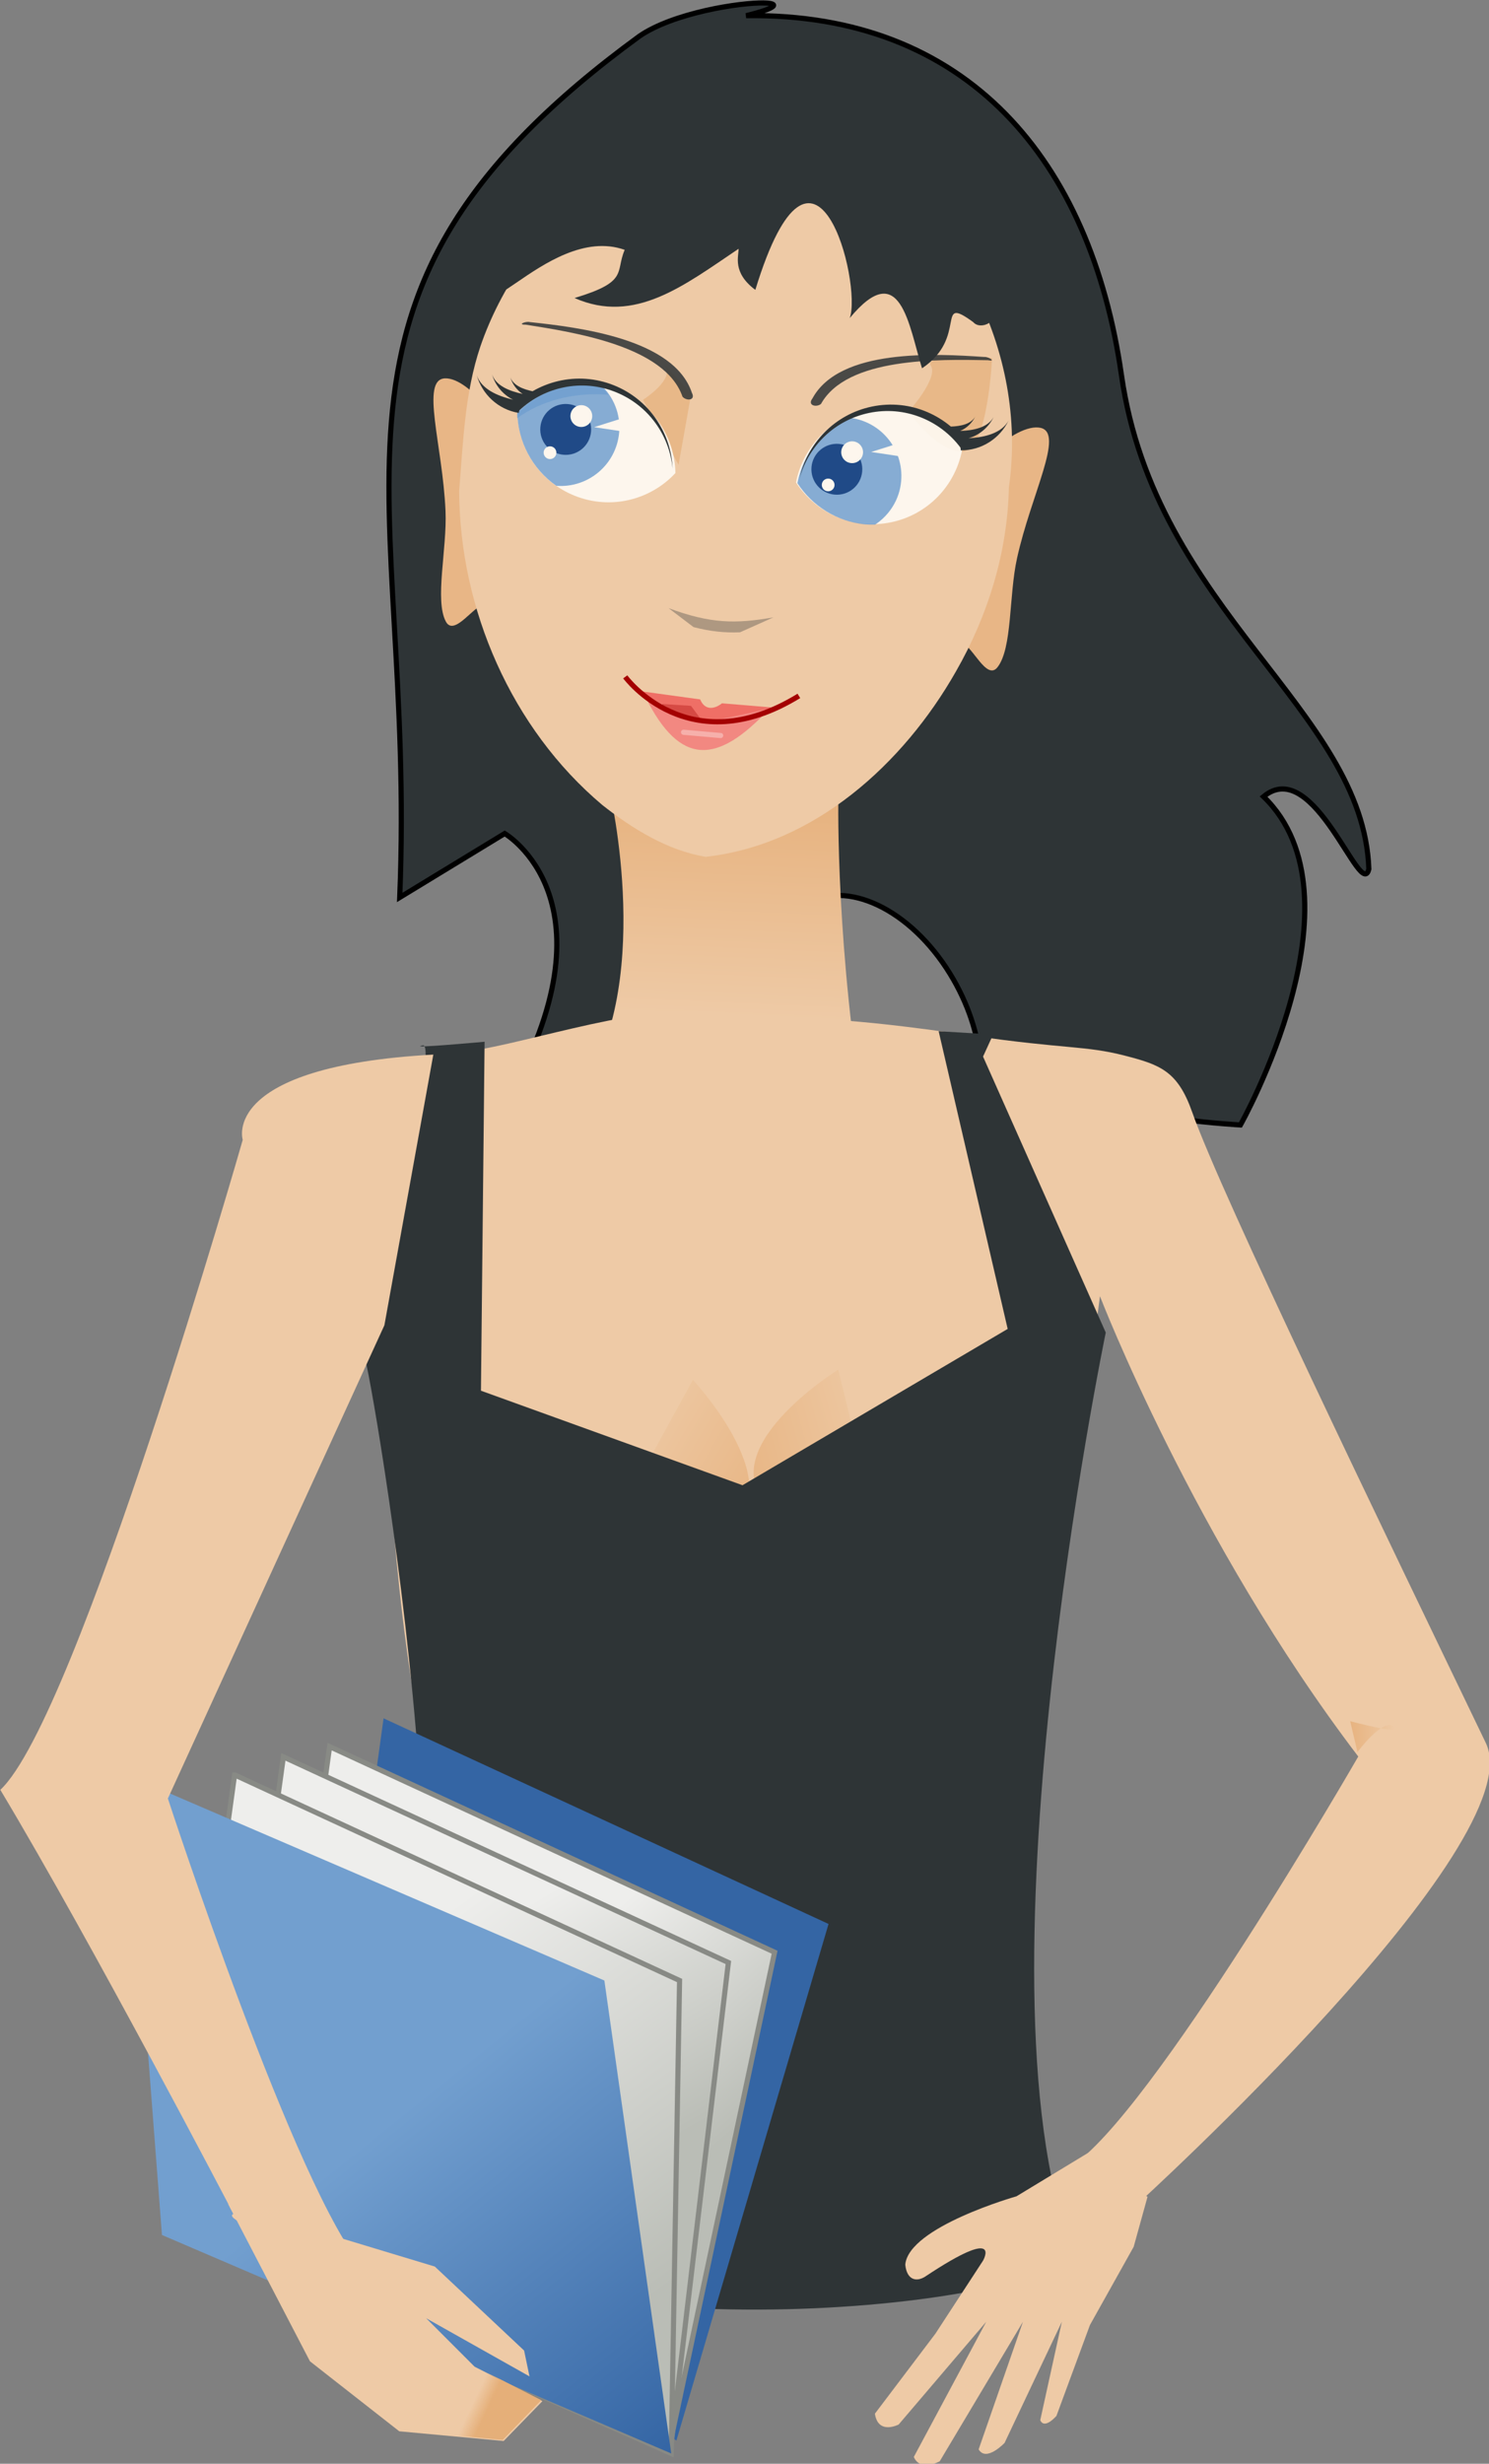 <?xml version="1.0" encoding="UTF-8" standalone="no"?>
<!-- Created with Inkscape (http://www.inkscape.org/) -->

<svg
   xmlns:dc="http://purl.org/dc/elements/1.1/"
   xmlns:cc="http://creativecommons.org/ns#"
   xmlns:rdf="http://www.w3.org/1999/02/22-rdf-syntax-ns#"
   xmlns:svg="http://www.w3.org/2000/svg"
   xmlns="http://www.w3.org/2000/svg"
   xmlns:xlink="http://www.w3.org/1999/xlink"
   xmlns:sodipodi="http://sodipodi.sourceforge.net/DTD/sodipodi-0.dtd"
   xmlns:inkscape="http://www.inkscape.org/namespaces/inkscape"
   width="301.446mm"
   height="498.421mm"
   viewBox="0 0 301.446 498.421"
   version="1.1"
   id="svg19020"
   inkscape:version="0.92.4 (5da689c313, 2019-01-14)"
   sodipodi:docname="fille_avec_livre.svg">
  <rect x="0" y="0" width="301.446" height="498.421" fill="#808080" stroke="none"/>
  <defs
     id="defs19014">
    <linearGradient
       xlink:href="#a"
       gradientUnits="userSpaceOnUse"
       y2="391.96"
       y1="350.95"
       x2="316.91"
       x1="318.68"
       id="k" />
    <linearGradient
       id="a">
      <stop
         id="stop815"
         offset="0"
         stop-color="#e7b380" />
      <stop
         id="stop817"
         offset="1"
         stop-color="#eecaa6" />
    </linearGradient>
    <linearGradient
       xlink:href="#a"
       gradientUnits="userSpaceOnUse"
       gradientTransform="matrix(-1,0,0,1,918.36,-396.19)"
       y2="876.67"
       y1="894.48"
       x2="627"
       x1="596.51"
       id="j" />
    <linearGradient
       xlink:href="#a"
       gradientUnits="userSpaceOnUse"
       y2="482.97"
       y1="492.2"
       x2="353.32"
       x1="319.24"
       id="i" />
    <linearGradient
       xlink:href="#b"
       gradientUnits="userSpaceOnUse"
       y2="990.8"
       y1="1026.6"
       x2="469.2"
       x1="500.62"
       id="h" />
    <linearGradient
       id="b">
      <stop
         id="stop825"
         offset="0"
         stop-color="#babdb6" />
      <stop
         id="stop827"
         offset="1"
         stop-color="#eeeeec" />
    </linearGradient>
    <linearGradient
       xlink:href="#b"
       gradientUnits="userSpaceOnUse"
       y2="988.91"
       y1="1035.6"
       x2="453.84"
       x1="480.5"
       id="g" />
    <linearGradient
       xlink:href="#b"
       gradientUnits="userSpaceOnUse"
       y2="994.17"
       y1="1062.4"
       x2="432.16"
       x1="482.12"
       id="f" />
    <linearGradient
       gradientUnits="userSpaceOnUse"
       y2="1096.9"
       y1="1030.9"
       x2="480"
       x1="427"
       id="e">
      <stop
         id="stop830"
         offset="0"
         stop-color="#729fcf" />
      <stop
         id="stop832"
         offset="1"
         stop-color="#3465a4" />
    </linearGradient>
    <linearGradient
       gradientUnits="userSpaceOnUse"
       y2="661.83"
       y1="663.15"
       x2="267.96"
       x1="270.77"
       id="d">
      <stop
         id="stop820"
         offset="0"
         stop-color="#e5af79" />
      <stop
         id="stop822"
         offset="1"
         stop-opacity="0"
         stop-color="#e5af79" />
    </linearGradient>
    <linearGradient
       xlink:href="#a"
       gradientUnits="userSpaceOnUse"
       x2="447.57"
       x1="438.8"
       id="c" />
  </defs>
  <sodipodi:namedview
     id="base"
     pagecolor="#ffffff"
     bordercolor="#666666"
     borderopacity="1.0"
     inkscape:pageopacity="0.0"
     inkscape:pageshadow="2"
     inkscape:zoom="0.35"
     inkscape:cx="235.37651"
     inkscape:cy="1054.6784"
     inkscape:document-units="mm"
     inkscape:current-layer="layer1"
     showgrid="false"
     fit-margin-top="0"
     fit-margin-left="0"
     fit-margin-right="0"
     fit-margin-bottom="0"
     inkscape:window-width="1920"
     inkscape:window-height="1017"
     inkscape:window-x="-8"
     inkscape:window-y="-8"
     inkscape:window-maximized="1" />
  <g
     inkscape:label="Layer 1"
     inkscape:groupmode="layer"
     id="layer1"
     transform="translate(139.762,312.442)">
    <g
       id="g940"
       transform="matrix(1.04,0,0,1.04,-322.774,-514.483)">
      <path
         id="path844"
         d="m 324.78,194.85 c -4.744,-0.122 -17.741,1.917 -24.312,6.438 -69.287,50.527 -43.373,87.242 -46.688,167.56 l 20.438,-12.438 c 0,0 22.699,13.186 0.188,52.406 l 62.406,-1.812 4.062,-4.406 c -0.941,-0.964 -1.787,-2.031 -2.469,-3.219 -5.414,-9.436 1.223,-25.614 -5.25,-29.406 0.083,-0.047 0.166,-0.112 0.25,-0.156 8.379,-4.39 20.787,2.132 28.188,15.031 3.277,5.711 5.029,11.745 5.312,17.188 8.47,1.436 16.894,3.249 20.438,5.25 8.261,4.665 30.094,5.812 30.094,5.812 0,0 24.888,-44.158 4.5,-63.875 9.869,-8.185 18.989,20.538 20.5,14.094 -1.071,-30.936 -41.596,-50.162 -48.156,-96.062 -5.995,-41.947 -30.119,-70.538 -73.062,-69.938 6.286,-1.539 6.409,-2.395 3.562,-2.469 z"
         inkscape:connector-curvature="0"
         style="fill:#2e3436;stroke:#000000" />
      <path
         id="path846"
         d="m 294.64,348.12 h 44.548 c 0,0 -0.707,25.456 4.243,58.69 l -55.154,0.707 c 15.556,-20.506 6.364,-59.397 6.364,-59.397 z"
         inkscape:connector-curvature="0"
         style="fill:url(#k)" />
      <g
         id="g906"
         transform="matrix(0.996,0.087,-0.087,0.996,-219.14,-449.94)">
        <path
           id="path848"
           d="m 559.18,695.47 c 1.67,12.732 -0.361,20.312 -5.152,20.94 -2.026,0.266 -5.382,6.915 -7.264,4.016 -2.569,-3.957 -0.971,-14.082 -1.935,-21.43 -1.67,-12.732 -7.139,-25.062 -2.348,-25.69 4.792,-0.628 15.029,9.433 16.699,22.165 z"
           inkscape:connector-curvature="0"
           style="fill:#e8b686" />
        <path
           id="path850"
           d="m 642.13,694.97 c -1.67,12.732 0.361,20.312 5.152,20.94 2.026,0.266 5.382,6.915 7.264,4.016 2.569,-3.957 0.971,-14.082 1.935,-21.43 1.67,-12.732 7.139,-25.062 2.348,-25.69 -4.792,-0.628 -15.029,9.433 -16.699,22.165 z"
           inkscape:connector-curvature="0"
           style="fill:#e8b686" />
        <path
           id="path852"
           d="m 600.4,619.31 c -25.236,2.103 -45.66,23.31 -51.604,47.258 -2.243,9.253 -1.706,18.869 -1.663,28.294 2.094,22.924 14.178,45.175 33.066,58.46 6.27,4.114 13.422,7.715 20.932,8.311 20.908,-4.191 36.795,-21.377 45.42,-40.172 5.274,-11.385 7.991,-24.026 7.155,-36.575 1.496,-26.467 -15.072,-53.363 -40.055,-62.612 -4.265,-1.557 -8.731,-2.557 -13.252,-2.965 z"
           inkscape:connector-curvature="0"
           style="fill:#eecaa6" />
        <path
           id="path854"
           d="m 584.75,666.86 5.75,5.25 -1.25,14 -8,-12 c 0,0 6.25,-4.75 3.5,-7.25 z"
           inkscape:connector-curvature="0"
           style="fill:#e8b888" />
        <g
           id="g872"
           transform="translate(-13.25,-4.25)">
          <path
             id="path856"
             d="m 589.5,676.87 c -7.224,-2.187 -14.752,0.45 -19.139,6.059 0.71,6.912 5.446,13.043 12.513,15.182 7.234,2.19 14.763,-0.464 19.148,-6.089 -0.001,-0.01 0.01,-0.02 0.009,-0.03 -0.734,-6.884 -5.488,-12.991 -12.531,-15.123 z"
             inkscape:connector-curvature="0"
             style="opacity:0.853;fill:#fffef9" />
          <path
             id="path858"
             d="m 584.06,676.09 c -5.37,0.082 -10.429,2.637 -13.719,6.844 0.577,5.616 3.829,10.7 8.812,13.562 6.239,-0.068 11.281,-5.152 11.281,-11.406 0,-3.607 -1.698,-6.786 -4.312,-8.875 -0.684,-0.069 -1.385,-0.135 -2.062,-0.125 z"
             inkscape:connector-curvature="0"
             style="opacity:0.853;fill:#729fcf" />
          <path
             id="path860"
             d="m 576.29,653.55 c 0,4.101 -3.324,7.425 -7.425,7.425 -4.101,0 -7.425,-3.324 -7.425,-7.425 0,-4.101 3.324,-7.425 7.425,-7.425 4.101,0 7.425,3.324 7.425,7.425 z"
             transform="matrix(0.667,0,0,0.667,200.58,249.49)"
             inkscape:connector-curvature="0"
             style="fill:#204a87" />
          <path
             id="path862"
             d="m 576.29,653.55 c 0,4.101 -3.324,7.425 -7.425,7.425 -4.101,0 -7.425,-3.324 -7.425,-7.425 0,-4.101 3.324,-7.425 7.425,-7.425 4.101,0 7.425,3.324 7.425,7.425 z"
             transform="matrix(0.286,0,0,0.286,420.12,495.64)"
             inkscape:connector-curvature="0"
             style="fill:#fdf6ed" />
          <path
             id="path864"
             d="m 576.29,653.55 c 0,4.101 -3.324,7.425 -7.425,7.425 -4.101,0 -7.425,-3.324 -7.425,-7.425 0,-4.101 3.324,-7.425 7.425,-7.425 4.101,0 7.425,3.324 7.425,7.425 z"
             transform="matrix(0.167,0,0,0.167,482.36,581.04)"
             inkscape:connector-curvature="0"
             style="fill:#fdf6ed" />
          <path
             id="path866"
             d="m 590.62,682.36 -5.125,2.125 6,0.375 z"
             inkscape:connector-curvature="0"
             style="fill:#fdf6ed" />
          <path
             id="path868"
             d="m 584.062,676.344 c -5.371,0.082 -10.429,2.637 -13.719,6.844 0.029,0.287 0.051,0.56 0.094,0.844 4.288,-3.747 10.493,-5.986 17.062,-6.062 h 0.188 c -0.472,-0.548 -0.996,-1.048 -1.562,-1.5 -0.684,-0.069 -1.385,-0.135 -2.062,-0.125 z"
             inkscape:connector-curvature="0"
             style="opacity:0.853;fill:#729fcf" />
          <path
             id="path870"
             d="m 583.09,675.26 c -3.673,0.056 -7.207,1.249 -10.156,3.312 -1.905,-0.234 -3.873,-0.819 -4.562,-2.375 0.5,1.31 1.453,2.4 2.688,3.062 -2.6,-0.312 -5.309,-1.126 -6.25,-3.25 0.787,2.062 2.426,3.716 4.5,4.531 -3.174,-0.464 -6.322,-1.536 -7.469,-4.125 1.376,3.604 4.707,6.273 8.781,6.594 0.013,-0.182 0.057,-0.359 0.094,-0.531 4.466,-4.961 11.533,-7.218 18.344,-5.156 6.603,1.999 11.191,7.492 12.344,13.844 -0.882,-6.892 -5.7,-12.982 -12.781,-15.125 -1.849,-0.56 -3.699,-0.809 -5.531,-0.781 z"
             inkscape:connector-curvature="0"
             style="fill:#2e3436" />
        </g>
        <path
           id="path874"
           d="m 633,671.86 c 0,0 5.25,-7 3.5,-9.25 -1.75,-2.25 11.75,-2.5 11.75,-2.5 0,0 0.75,17.25 -3.75,18.5 -4.5,1.25 -11.25,-6.25 -11.5,-6.75 z"
           inkscape:connector-curvature="0"
           style="fill:#e8b888" />
        <path
           id="path876"
           d="m 624.86,672.39 c 7.224,-2.187 14.752,0.45 19.139,6.059 -0.71,6.912 -5.446,13.043 -12.513,15.182 -7.234,2.19 -14.763,-0.464 -19.148,-6.089 0.001,-0.01 -0.01,-0.02 -0.009,-0.03 0.734,-6.884 5.488,-12.991 12.531,-15.123 z"
           inkscape:connector-curvature="0"
           style="opacity:0.853;fill:#fffef9" />
        <path
           id="path878"
           d="m 626.33,694.49 c -5.37,-0.082 -10.429,-2.637 -13.719,-6.844 0.577,-5.616 3.829,-10.7 8.812,-13.562 6.239,0.068 11.281,5.152 11.281,11.406 0,3.607 -1.698,6.786 -4.312,8.875 -0.684,0.069 -1.385,0.135 -2.062,0.125 z"
           inkscape:connector-curvature="0"
           style="opacity:0.853;fill:#729fcf" />
        <path
           id="path880"
           d="m 576.29,653.55 c 0,4.101 -3.324,7.425 -7.425,7.425 -4.101,0 -7.425,-3.324 -7.425,-7.425 0,-4.101 3.324,-7.425 7.425,-7.425 4.101,0 7.425,3.324 7.425,7.425 z"
           transform="matrix(-0.667,0,0,0.667,999.46,248.37)"
           inkscape:connector-curvature="0"
           style="fill:#204a87" />
        <path
           id="path882"
           d="m 576.29,653.55 c 0,4.101 -3.324,7.425 -7.425,7.425 -4.101,0 -7.425,-3.324 -7.425,-7.425 0,-4.101 3.324,-7.425 7.425,-7.425 4.101,0 7.425,3.324 7.425,7.425 z"
           transform="matrix(-0.286,0,0,0.286,785.4,493.81)"
           inkscape:connector-curvature="0"
           style="fill:#fdf6ed" />
        <path
           id="path884"
           d="m 576.29,653.55 c 0,4.101 -3.324,7.425 -7.425,7.425 -4.101,0 -7.425,-3.324 -7.425,-7.425 0,-4.101 3.324,-7.425 7.425,-7.425 4.101,0 7.425,3.324 7.425,7.425 z"
           transform="matrix(-0.167,0,0,0.167,713.61,578.33)"
           inkscape:connector-curvature="0"
           style="fill:#fdf6ed" />
        <path
           id="path886"
           d="m 631.52,678.23 -5.125,2.125 6,0.375 z"
           inkscape:connector-curvature="0"
           style="fill:#fdf6ed" />
        <path
           id="path888"
           d="m 557.98,660.96 c -0.789,-0.152 -2.506,0.749 -0.748,0.572 9.535,0.662 27.381,1.79 31.633,11.305 0.855,0.806 2.668,0.518 1.75,-0.924 -4.435,-10.198 -23.07,-10.757 -32.635,-10.953 z"
           inkscape:connector-curvature="0"
           style="opacity:0.853;fill:#2e3436" />
        <path
           id="path890"
           d="m 631.27,670.77 c 3.673,0.056 7.207,1.249 10.156,3.312 1.905,-0.234 3.873,-0.819 4.562,-2.375 -0.5,1.31 -1.453,2.4 -2.688,3.062 2.6,-0.312 5.309,-1.126 6.25,-3.25 -0.787,2.062 -2.426,3.716 -4.5,4.531 3.174,-0.464 6.322,-1.536 7.469,-4.125 -1.376,3.604 -4.707,6.273 -8.781,6.594 -0.013,-0.182 -0.057,-0.359 -0.094,-0.531 -4.466,-4.961 -11.533,-7.218 -18.344,-5.156 -6.603,1.999 -11.191,7.492 -12.344,13.844 0.882,-6.892 5.7,-12.982 12.781,-15.125 1.849,-0.56 3.699,-0.809 5.531,-0.781 z"
           inkscape:connector-curvature="0"
           style="fill:#2e3436" />
        <path
           id="path892"
           d="m 646.73,660.02 c 0.789,-0.152 2.506,0.749 0.748,0.572 -9.535,0.662 -27.381,1.79 -31.633,11.305 -0.855,0.806 -2.668,0.518 -1.75,-0.924 4.435,-10.198 23.07,-10.757 32.635,-10.953 z"
           inkscape:connector-curvature="0"
           style="opacity:0.853;fill:#2e3436" />
        <path
           id="path894"
           d="m 589.75,714.06 5.156,3.25 c 3.302,0.557 6.158,0.596 9.094,0.219 l 6.25,-3.469 c -7.272,1.944 -12.138,2.298 -20.5,0 z"
           inkscape:connector-curvature="0"
           style="opacity:0.335;fill:#2e3436" />
        <path
           id="path896"
           d="m 585.26,730.61 12.152,0.601 c 1.431,2.691 3.746,0.963 4.293,0.384 l 10.326,-0.045 -8.104,3.561 -8.344,0.265 -10.323,-4.765 z"
           inkscape:connector-curvature="0"
           style="fill:#ef6f66" />
        <path
           id="path898"
           d="m 586.82,731.77 8.5,3.375 5.75,-0.25 9.936,-3.073 c -9.172,11.824 -16.366,12.653 -24.186,-0.052 z"
           inkscape:connector-curvature="0"
           style="fill:#f28881" />
        <path
           id="path900"
           d="m 582.5,728.11 c 0,0 13.75,15.75 34,0.75"
           inkscape:connector-curvature="0"
           style="fill:none;stroke:#a40000" />
        <path
           id="path902"
           d="M 594.75,737.362 H 602 a 0.5,0.5 0 0 1 0.5,0.5 0.5,0.5 0 0 1 -0.5,0.5 h -7.25 a 0.5,0.5 0 0 1 -0.5,-0.5 0.5,0.5 0 0 1 0.5,-0.5"
           inkscape:connector-curvature="0"
           style="opacity:0.335;fill:#ffffff" />
        <path
           id="path904"
           d="m 590.12,732.74 5.625,-0.125 2,2.25 -7.625,-1.125 z"
           inkscape:connector-curvature="0"
           style="opacity:0.335;fill:#a40000" />
      </g>
      <path
         id="path908"
         d="m 330.28,210.75 c -24.558,-2.339 -46.55,10.964 -57.383,32.783 -7.456,21.43 9.165,-6.171 24.675,-0.664 -1.862,4.414 0.826,6.192 -9.756,9.372 11.735,5.172 21.335,-2.459 31.932,-9.577 0.032,1.454 -1.266,4.613 3.258,7.993 11.596,-37.821 20.811,-1.137 18.38,5.484 9.918,-11.969 11.482,1.483 14.071,9.768 9.074,-6.073 2.443,-14.455 9.968,-8.98 1.433,1.683 5.431,-0.14 3.879,-3.204 -4.205,-13.283 -10.198,-26.911 -20.789,-36.212 -5.374,-3.759 -11.742,-5.989 -18.235,-6.764 z"
         inkscape:connector-curvature="0"
         style="fill:#2e3436" />
      <path
         id="path910"
         d="m 265.32,398.91 c 9.87,-0.546 33.304,-9.141 48.344,-7.922 23.097,1.873 25.097,0.899 51.512,4.739 18.075,2.628 22.037,1.903 29.72,3.879 6.971,1.792 10.337,3.019 13.154,11.003 5.76,16.319 37.303,81.454 57.154,122.7 9.394,19.518 -67.872,89.753 -67.872,89.753 l -13.002,-7.312 c 15.5,-9.5 56.046,-79.799 56.046,-79.799 -32,-42 -50.282,-89.54 -50.282,-89.54 0,0 -16.971,135.06 -31.82,144.96 -14.849,9.9 -37.477,-18.385 -38.891,-41.012 -1.414,-22.627 -47.376,34.648 -57.983,-3.535 -7.373,-26.542 -9.621,-61.967 -10.306,-81.101"
         inkscape:connector-curvature="0"
         style="fill:#eecaa6" />
      <path
         id="path912"
         d="m 310.86,462.68 c 0,0 20.5,22 5.5,29.5 -15,7.5 -25,6 -25,6 z"
         inkscape:connector-curvature="0"
         style="fill:url(#j)" />
      <path
         id="path914"
         d="m 339.15,460.68 c 0,0 -25.534,15.883 -13.013,27.04 12.521,11.157 22.566,12.32 22.566,12.32 l -9.553,-39.36 z"
         inkscape:connector-curvature="0"
         style="fill:url(#i)" />
      <path
         id="path916"
         d="m 246.97,458.43 c 0,0 14.849,-61.518 11.314,-60.811 -3.535,0.707 12.021,-0.707 12.021,-0.707 l -0.707,67.882 50.912,18.385 51.619,-30.406 -13.435,-57.904 10.607,0.629 -1.968,4.298 23.888,53.685 c 0,0 -27.092,130.74 -5.728,180.43 -26.977,13.302 -121.12,15.656 -137.38,-11.435 24.364,-25.163 -0.435,-164.05 -1.142,-164.05 z"
         inkscape:connector-curvature="0"
         style="fill:#2e3436" />
      <g
         id="g928"
         transform="translate(-173.36,-425.34)">
        <path
           id="path918"
           d="m 424,953.86 86.619,40 -29.619,100.5 -69.299,-51.5 z"
           inkscape:connector-curvature="0"
           style="fill:#3465a4" />
        <path
           id="path920"
           d="m 413.5,959.36 86.619,40 -20.119,94.5 -78.799,-45.5 z"
           inkscape:connector-curvature="0"
           style="fill:url(#h);stroke:#888a85" />
        <path
           id="path922"
           d="m 404.5,961.36 86.619,40 -11.119,93.5 -87.799,-44.5 z"
           inkscape:connector-curvature="0"
           style="fill:url(#g);stroke:#888a85" />
        <path
           id="path924"
           d="m 395,964.86 86.619,40 -1.619,92 -97.299,-43 12.299,-89 z"
           inkscape:connector-curvature="0"
           style="fill:url(#f);stroke:#888a85" />
        <path
           id="path926"
           d="m 374,964.86 92.982,40 13.018,92 -99.14,-42.5 -6.86,-89.5 z"
           inkscape:connector-curvature="0"
           style="fill:url(#e)" />
      </g>
      <path
         id="path930"
         d="m 250.8,452.06 -42.147,92.056 c 0,0 25.154,77 38.235,91.496 0,0 -28.997,-9.279 -25.461,-10.693 0,0 -27.389,-52.487 -45.389,-82.487 15,-14 47.185,-126.43 47.185,-126.43 0,0 -4.538,-14.287 37.102,-16.592"
         inkscape:connector-curvature="0"
         style="fill:#eecaa6" />
      <path
         id="path932"
         d="m 260.61,635.16 17.386,16.339 1.047,5.027 -20.109,-11.311 9.426,9.426 13.197,6.703 -7.541,7.75 -20.318,-1.885 -17.386,-13.615 -15.92,-30.582 40.218,12.149 z"
         inkscape:connector-curvature="0"
         style="fill:#eecaa6" />
      <path
         id="path934"
         d="m 268.83,654.78 c -0.366,0.311 -9.098,7.785 -14.256,12.331 l 19.255,1.777 7.517,-7.739 -12.516,-6.369 z"
         inkscape:connector-curvature="0"
         style="fill:url(#d)" />
      <path
         id="path936"
         d="m 373.84,621.5 c 0,0 -21.015,5.941 -21.646,13.304 0.328,3.099 2.276,3.377 3.942,2.27 15.217,-10.109 11.2,-3.067 11.2,-3.067 l -9.273,14.209 -11.78,15.567 c 0.631,4.207 4.628,2.104 4.628,2.104 l 17.04,-19.985 -14.094,26.296 c 1.262,2.945 5.049,0.841 5.049,0.841 l 16.198,-27.137 -8.625,24.823 c 1.473,2.524 5.049,-1.262 5.049,-1.262 l 11.149,-23.561 -4.207,19.143 c 0.841,1.893 3.155,-0.842 3.155,-0.842 l 6.521,-17.671 8.514,-15.219 2.689,-9.713 -11.624,-8.515 -13.884,8.415 z"
         inkscape:connector-curvature="0"
         style="fill:#eecaa6" />
      <path
         id="path938"
         d="m 440.22,535.09 c 0,0 4.95,-6.718 7.071,-4.95 2.121,1.768 -8.485,-1.061 -8.485,-1.061 z"
         inkscape:connector-curvature="0"
         style="fill:url(#c)" />
    </g>
  </g>
</svg>
